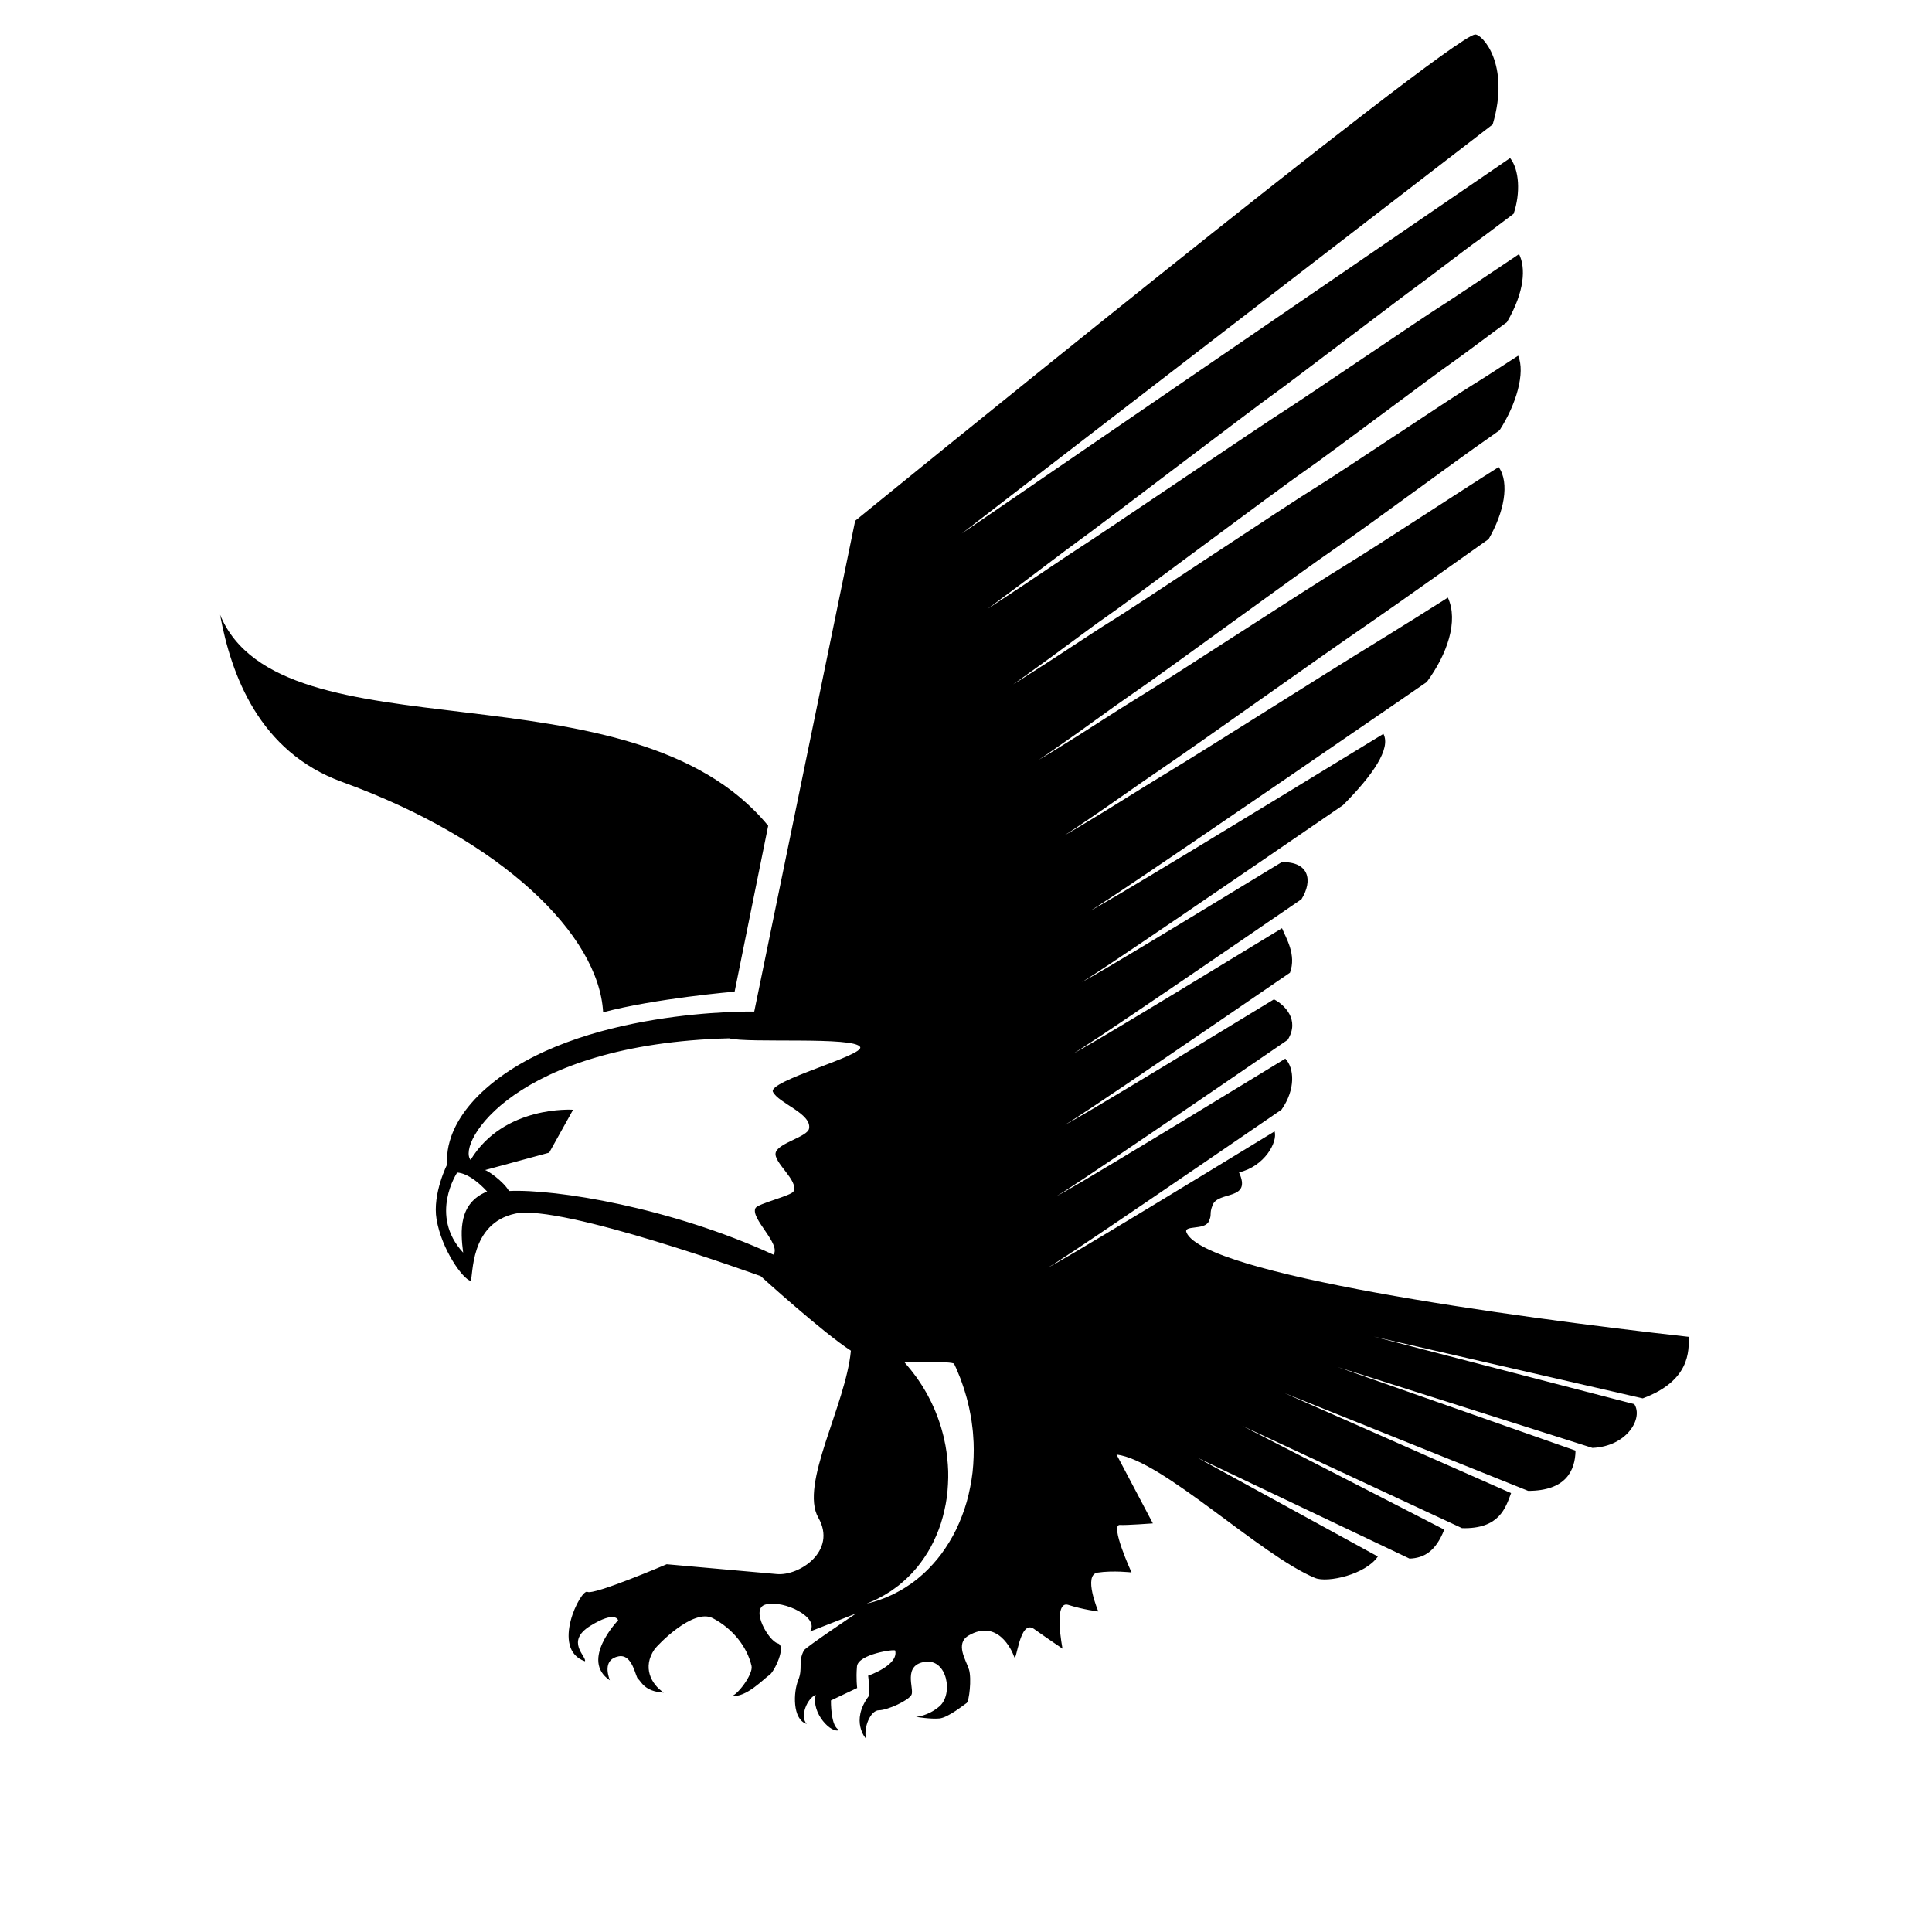 <?xml version="1.0" encoding="UTF-8" standalone="no"?>
<!-- Created with Inkscape (http://www.inkscape.org/) -->

<svg
   xmlns:dc="http://purl.org/dc/elements/1.1/"
   xmlns:cc="http://creativecommons.org/ns#"
   xmlns:rdf="http://www.w3.org/1999/02/22-rdf-syntax-ns#"
   xmlns:svg="http://www.w3.org/2000/svg"
   xmlns="http://www.w3.org/2000/svg"
   xmlns:sodipodi="http://sodipodi.sourceforge.net/DTD/sodipodi-0.dtd"
   xmlns:inkscape="http://www.inkscape.org/namespaces/inkscape"
   version="1.1"
   id="svg4849"
   xml:space="preserve"
   width="1066.667"
   height="1066.667"
   viewBox="0 0 1066.667 1066.667"
   sodipodi:docname="eagle-wings--publicdomainvectors.org.svg"
   inkscape:version="0.92.4 (5da689c313, 2019-01-14)"><defs
     id="defs4853"><clipPath
       clipPathUnits="userSpaceOnUse"
       id="clipPath4865"><path
         d="M 0,800 H 800 V 0 H 0 Z"
         id="path4863"
         inkscape:connector-curvature="0" /></clipPath></defs><sodipodi:namedview
     pagecolor="#ffffff"
     bordercolor="#666666"
     borderopacity="1"
     objecttolerance="10"
     gridtolerance="10"
     guidetolerance="10"
     inkscape:pageopacity="0"
     inkscape:pageshadow="2"
     inkscape:window-width="1920"
     inkscape:window-height="1018"
     id="namedview4851"
     showgrid="false"
     inkscape:zoom="0.68555195"
     inkscape:cx="535.59326"
     inkscape:cy="537.85315"
     inkscape:window-x="-8"
     inkscape:window-y="-8"
     inkscape:window-maximized="1"
     inkscape:current-layer="g4857" /><g
     id="g4857"
     inkscape:groupmode="layer"
     inkscape:label="eagle-wings--publicdomainvectors.org"
     transform="matrix(1.333,0,0,-1.333,0,1066.667)"><g
       id="g4859"><g
         id="g4861"
         clip-path="url(#clipPath4865)"><path
           d="m 141.678,476.348 c -34.327,12.461 -45.915,44.27 -50.531,69.229 25.038,-60.625 170.069,-18.106 227.019,-87.388 L 304.27,389.487 c 0,0 -32.957,-2.819 -54.464,-8.558 -1.743,31.912 -41.554,71.252 -108.128,95.419 m 261.415,-282.8 c -0.25,-4.137 -0.978,-8.298 -1.917,-12.364 -0.929,-4.08 -2.326,-8.033 -3.929,-11.789 -1.591,-3.764 -3.581,-7.275 -5.732,-10.478 -2.122,-3.229 -4.568,-6.067 -7.018,-8.567 -0.628,-0.61 -1.248,-1.215 -1.858,-1.806 -0.624,-0.579 -1.282,-1.103 -1.902,-1.638 -1.221,-1.095 -2.547,-1.982 -3.757,-2.885 -1.232,-0.879 -2.499,-1.599 -3.647,-2.34 -1.209,-0.644 -2.357,-1.257 -3.435,-1.831 -1.113,-0.491 -2.153,-0.949 -3.116,-1.371 -0.964,-0.416 -1.893,-0.692 -2.702,-0.998 -1.617,-0.624 -2.959,-0.897 -3.84,-1.159 -0.891,-0.245 -1.364,-0.376 -1.364,-0.376 0,0 0.451,0.196 1.299,0.564 0.839,0.385 2.109,0.837 3.607,1.674 0.751,0.41 1.61,0.801 2.486,1.339 0.87,0.54 1.811,1.122 2.816,1.747 0.952,0.693 1.963,1.43 3.03,2.209 0.996,0.87 2.09,1.709 3.133,2.702 1.017,1.017 2.133,2.005 3.125,3.194 0.505,0.581 1.042,1.146 1.544,1.76 0.484,0.627 0.976,1.263 1.475,1.909 1.926,2.62 3.779,5.505 5.275,8.693 1.525,3.164 2.857,6.54 3.79,10.086 0.944,3.532 1.683,7.17 1.984,10.857 0.308,3.674 0.435,7.351 0.134,10.949 -0.268,3.591 -0.729,7.097 -1.511,10.408 -0.319,1.67 -0.83,3.27 -1.242,4.837 -0.498,1.555 -0.972,3.07 -1.519,4.515 -0.582,1.433 -1.073,2.842 -1.714,4.145 -0.591,1.319 -1.169,2.585 -1.819,3.757 -0.309,0.589 -0.611,1.167 -0.908,1.731 -0.323,0.55 -0.641,1.085 -0.95,1.608 -0.616,1.044 -1.196,2.033 -1.823,2.912 -0.605,0.876 -1.15,1.766 -1.686,2.462 -0.528,0.692 -1.013,1.328 -1.451,1.905 -0.233,0.297 -0.389,0.534 -0.645,0.837 -0.245,0.294 -0.476,0.571 -0.69,0.828 -0.429,0.516 -0.792,0.949 -1.087,1.302 -0.591,0.71 -0.907,1.089 -0.907,1.089 0,0 19.956,0.561 20.548,-0.635 0.6,-1.174 1.138,-2.476 1.701,-3.842 0.281,-0.68 0.569,-1.384 0.863,-2.101 0.26,-0.728 0.526,-1.475 0.797,-2.239 0.571,-1.513 1.053,-3.125 1.532,-4.794 0.527,-1.654 0.888,-3.419 1.324,-5.204 0.398,-1.791 0.71,-3.657 1.027,-5.549 0.23,-1.915 0.54,-3.846 0.643,-5.839 0.352,-3.965 0.315,-8.079 0.036,-12.214 m -82.955,154.424 c 2.346,-4.751 16.129,-8.971 14.959,-15.21 -0.641,-3.425 -12.649,-5.925 -13.802,-9.897 -1.183,-4.066 9.662,-11.64 7.347,-16.144 -0.908,-1.771 -14.687,-5.022 -15.71,-6.85 -2.347,-4.193 10.786,-15.018 7.393,-19.325 -42.466,19.518 -90.154,27.269 -109.511,26.372 -2.328,4.063 -9.189,8.766 -9.992,8.645 l 26.644,7.234 9.895,17.763 c 0,0 -28.67,2.005 -42.448,-20.787 -5.743,6.895 18.259,48.064 107.077,50.381 7.854,-2.139 52.112,0.856 54.276,-3.637 1.678,-3.483 -38.34,-14.065 -36.128,-18.545 M 191.833,281.377 c -14.283,15.502 -2.482,33.152 -2.482,33.152 0,0 4.888,0.324 12.405,-7.827 -11.871,-4.856 -11.068,-16.415 -9.923,-25.325 m 507.609,-34.872 c -76.055,8.492 -199.985,25.937 -207.97,43.099 -1.572,3.377 7.348,0.916 9.156,4.658 1.504,3.115 0.06,2.937 1.627,6.861 2.364,5.921 16.366,1.684 10.92,13.499 10.575,2.485 16.066,12.532 14.741,16.98 -19.061,-11.627 -36.947,-22.505 -51.88,-31.541 -12.511,-7.567 -22.951,-13.84 -30.294,-18.18 -3.67,-2.171 -6.566,-3.86 -8.555,-4.983 -1.983,-1.127 -3.086,-1.674 -3.108,-1.6 0.026,-0.07 1.091,0.531 3.012,1.761 1.925,1.224 4.726,3.062 8.275,5.422 7.095,4.722 17.186,11.538 29.271,19.756 15.992,10.872 35.484,24.201 56.141,38.366 5.981,8.505 5.246,17.341 1.577,21.134 -19.417,-11.847 -37.652,-22.938 -52.835,-32.124 -12.509,-7.565 -22.951,-13.84 -30.293,-18.179 -3.669,-2.171 -6.565,-3.861 -8.554,-4.982 -1.985,-1.127 -3.088,-1.677 -3.111,-1.601 0.028,-0.073 1.093,0.53 3.014,1.759 1.925,1.227 4.725,3.063 8.274,5.426 7.093,4.721 17.188,11.537 29.272,19.754 15.753,10.709 34.896,23.799 55.206,37.724 5.202,8.381 -1.426,14.585 -5.676,16.782 -16.339,-9.959 -31.618,-19.249 -44.646,-27.131 -12.511,-7.565 -22.952,-13.84 -30.295,-18.18 -3.67,-2.171 -6.565,-3.857 -8.556,-4.981 -1.982,-1.126 -3.086,-1.676 -3.107,-1.6 0.026,-0.074 1.092,0.529 3.013,1.758 1.924,1.228 4.726,3.063 8.274,5.426 7.095,4.722 17.186,11.537 29.271,19.753 15.099,10.264 33.307,22.715 52.678,35.991 2.749,7.411 -1.628,14.297 -3.306,18.419 -16.282,-9.922 -31.503,-19.178 -44.49,-27.034 -12.509,-7.565 -22.949,-13.838 -30.292,-18.18 -3.669,-2.172 -6.565,-3.857 -8.554,-4.981 -1.984,-1.126 -3.088,-1.674 -3.111,-1.6 0.03,-0.072 1.094,0.528 3.015,1.761 1.925,1.224 4.725,3.061 8.274,5.423 7.095,4.721 17.186,11.537 29.272,19.754 15.427,10.487 34.108,23.261 53.953,36.866 4.863,7.887 3.05,15.624 -8.188,15.346 -14.92,-9.09 -28.861,-17.563 -40.882,-24.836 -12.511,-7.565 -22.953,-13.839 -30.293,-18.179 -3.67,-2.172 -6.567,-3.86 -8.556,-4.983 -1.983,-1.127 -3.087,-1.673 -3.109,-1.601 0.027,-0.07 1.091,0.529 3.013,1.762 1.926,1.225 4.726,3.062 8.274,5.424 7.095,4.721 17.186,11.537 29.271,19.754 18.94,12.873 42.779,29.19 67.66,46.267 12.519,12.589 19.899,23.483 16.748,29.532 -29.14,-17.814 -57.526,-35.117 -79.523,-48.422 -12.51,-7.568 -22.951,-13.842 -30.294,-18.181 -3.668,-2.171 -6.566,-3.858 -8.555,-4.983 -1.984,-1.127 -3.087,-1.674 -3.111,-1.6 0.029,-0.071 1.094,0.529 3.016,1.76 1.924,1.226 4.725,3.063 8.274,5.423 7.094,4.723 17.186,11.539 29.271,19.756 24.172,16.432 56.319,38.464 88.437,60.537 3.485,2.4 6.968,4.799 10.441,7.193 8.502,11.536 13.195,25.267 8.732,34.955 -10.06,-6.347 -19.935,-12.556 -27.674,-17.306 -26.603,-16.273 -69.949,-43.965 -89.959,-56.068 -10.008,-6.055 -23.876,-14.849 -29.751,-18.323 -2.933,-1.736 -6.794,-4.139 -8.385,-5.038 -1.589,-0.903 -3.017,-1.716 -3.035,-1.656 0.024,-0.057 1.395,0.824 2.931,1.81 1.542,0.98 5.257,3.586 8.096,5.475 5.677,3.778 19.042,13.307 28.71,19.882 19.336,13.145 61.125,43.152 86.817,60.809 13.394,9.229 33.372,23.53 49.134,34.657 6.394,11.034 8.799,23.206 4.162,29.817 -14.219,-8.907 -48.709,-31.596 -61.725,-39.58 -19.953,-12.204 -73.368,-47.289 -88.375,-56.367 -7.508,-4.54 -24.802,-15.858 -29.209,-18.462 -2.199,-1.303 -7.021,-4.425 -8.216,-5.099 -1.189,-0.676 -2.942,-1.753 -2.958,-1.709 0.018,-0.043 1.699,1.12 2.849,1.858 1.155,0.737 5.786,4.112 7.917,5.529 4.258,2.833 20.893,15.076 28.145,20.007 14.501,9.859 65.93,47.842 85.202,61.083 13.378,9.221 50.114,36.435 61.878,44.541 1.221,0.843 2.924,2.056 4.856,3.449 7.047,10.893 10.684,23.891 7.703,30.882 -8.018,-5.231 -15.261,-9.896 -19.719,-12.632 -8.118,-4.98 -53.845,-35.631 -63.079,-41.296 -13.301,-8.137 -76.788,-50.614 -86.793,-56.667 -5.002,-3.024 -25.726,-16.863 -28.664,-18.598 -1.467,-0.87 -7.248,-4.71 -8.045,-5.161 -0.792,-0.449 -2.874,-1.792 -2.883,-1.762 0.011,-0.029 1.999,1.416 2.767,1.908 0.77,0.489 6.316,4.635 7.736,5.58 2.837,1.887 22.75,16.844 27.583,20.132 9.667,6.573 70.734,52.531 83.584,61.361 8.919,6.146 52.871,39.286 60.715,44.69 3.253,2.241 18.022,13.372 22.125,16.305 7.459,12.726 7.834,22.668 5.035,28.211 -14.644,-9.855 -30.369,-20.384 -34.217,-22.746 -4.057,-2.49 -57.331,-38.638 -61.949,-41.47 -6.65,-4.066 -80.206,-53.935 -85.208,-56.962 -2.503,-1.513 -26.653,-17.874 -28.122,-18.741 -0.733,-0.436 -7.476,-4.994 -7.874,-5.217 -0.397,-0.226 -2.801,-1.832 -2.806,-1.817 0.006,-0.015 2.298,1.71 2.682,1.955 0.385,0.245 6.848,5.162 7.556,5.632 1.419,0.946 24.605,18.616 27.021,20.258 4.834,3.287 75.538,57.221 81.964,61.637 4.459,3.072 55.631,42.139 59.552,44.84 1.724,1.188 20.836,15.781 22.303,16.794 2.082,1.433 9.314,6.863 16.861,12.567 2.911,8.57 2.347,18.249 -1.456,23.059 l -44.658,-30.575 -60.82,-41.646 -121.639,-83.288 116.778,89.983 58.393,44.993 44.719,34.456 c 7.46,25.035 -4.482,37.558 -7.302,37.259 -11.032,-1.171 -256.735,-201.41 -256.735,-201.41 L 312.393,381.238 c 0,0 -73.145,1.49 -110.965,-31.719 -18.876,-16.576 -16.097,-31.329 -16.097,-31.329 0,0 -6.318,-12.336 -4.52,-22.994 2.13,-12.633 10.977,-24.877 14.114,-25.491 1.206,1.865 -0.593,23.749 18.503,27.847 19.093,4.096 101.637,-25.91 101.637,-25.91 0,0 25.7,-23.343 37.359,-30.87 -2.11,-22.634 -21.353,-55.376 -13.486,-69.17 7.866,-13.795 -7.871,-24.175 -17.172,-23.348 -9.304,0.825 -45.636,4.07 -45.636,4.07 0,0 -30.182,-12.909 -32.819,-11.443 -2.634,1.465 -15.536,-23.745 -1.028,-28.753 0.76,2.019 -8.303,8.176 2.217,14.679 10.522,6.506 11.525,2.307 11.525,2.307 0,0 -15.958,-16.532 -3.429,-24.863 -1.193,3.125 -2.349,8.732 3.562,9.909 5.909,1.176 6.991,-8.612 8.172,-9.402 1.181,-0.788 2.419,-5.178 10.602,-5.62 -5.399,3.624 -8.85,10.612 -3.882,17.901 1.132,1.663 16.004,17.215 24.182,12.936 8.179,-4.283 14.15,-11.718 16.039,-19.732 0.818,-3.468 -6.097,-12.399 -8.22,-12.429 5.939,-0.946 13.583,7.352 15.616,8.622 2.03,1.271 7.194,12.112 3.455,13.115 -3.74,1.004 -11.54,14.367 -5.023,16.098 7.647,2.033 22.737,-5.535 18.277,-11.23 l 19.201,7.503 c 0,0 -20.941,-14.042 -21.598,-15.272 -2.553,-4.767 -0.341,-7.392 -2.358,-12.286 -2.02,-4.892 -2.523,-16.325 3.496,-18.169 -3.043,3.213 0.406,10.831 3.755,12.013 -2.023,-7.454 6.622,-16.446 9.851,-14.464 -3.744,0.792 -3.564,12.169 -3.564,12.169 l 10.867,5.155 c 0,0 -0.526,3.836 -0.083,8.925 0.444,5.091 15.652,7.268 15.825,6.577 1.516,-6.088 -11.237,-10.429 -11.237,-10.429 0,0 0.455,-1.092 0.295,-8.409 -7.798,-10.493 -1.125,-17.692 -1.125,-17.692 -1.132,4.649 1.817,11.794 5.328,11.814 3.512,0.019 12.265,3.979 13.495,6.411 1.229,2.428 -3.841,12.319 5.634,13.644 9.243,1.293 11.73,-13.471 5.954,-18.43 -4.772,-4.098 -9.71,-4.356 -9.71,-4.356 0,0 6.064,-1.027 9.667,-0.675 3.69,0.36 10.293,5.774 11.309,6.407 1.017,0.634 2.114,10.049 0.967,13.841 -1.149,3.787 -5.95,10.767 -0.116,14.136 11.869,6.852 17.783,-5.833 18.81,-8.818 1.027,-2.989 2.167,15.828 8.222,11.522 6.058,-4.308 11.822,-8.182 11.822,-8.182 0,0 -4.007,20.173 2.384,18.137 6.392,-2.037 12.438,-2.721 12.438,-2.721 0,0 -6.448,15.164 -0.29,16.09 6.429,0.964 14.046,0.078 14.046,0.078 0,0 -9.192,20.07 -4.761,19.671 2.219,-0.197 13.599,0.639 13.599,0.639 l -15.05,28.517 c 18.832,-2.201 59.602,-41.784 82.262,-51.138 5.121,-2.112 20.956,1.459 25.964,8.908 l -74.585,40.843 87.716,-41.71 c 5.962,0.214 10.844,2.954 14.381,12.004 l -83.605,42.947 90.954,-42.341 c 15.527,-0.424 18.071,8.469 20.327,14.512 l -93.906,41.449 100.974,-40.522 c 15.524,0.015 19.491,8.275 19.62,16.676 l -98.514,34.621 105.514,-33.504 c 14.431,0.625 21.096,12.351 17.347,18.12 L 568.957,246.616 680.388,221.02 c 19.605,7.246 19.16,19.649 19.054,25.485"
           style="fill:#000000;fill-opacity:1;fill-rule:nonzero;stroke:none"
           id="path4867"
           inkscape:connector-curvature="0" /></g></g></g></svg>